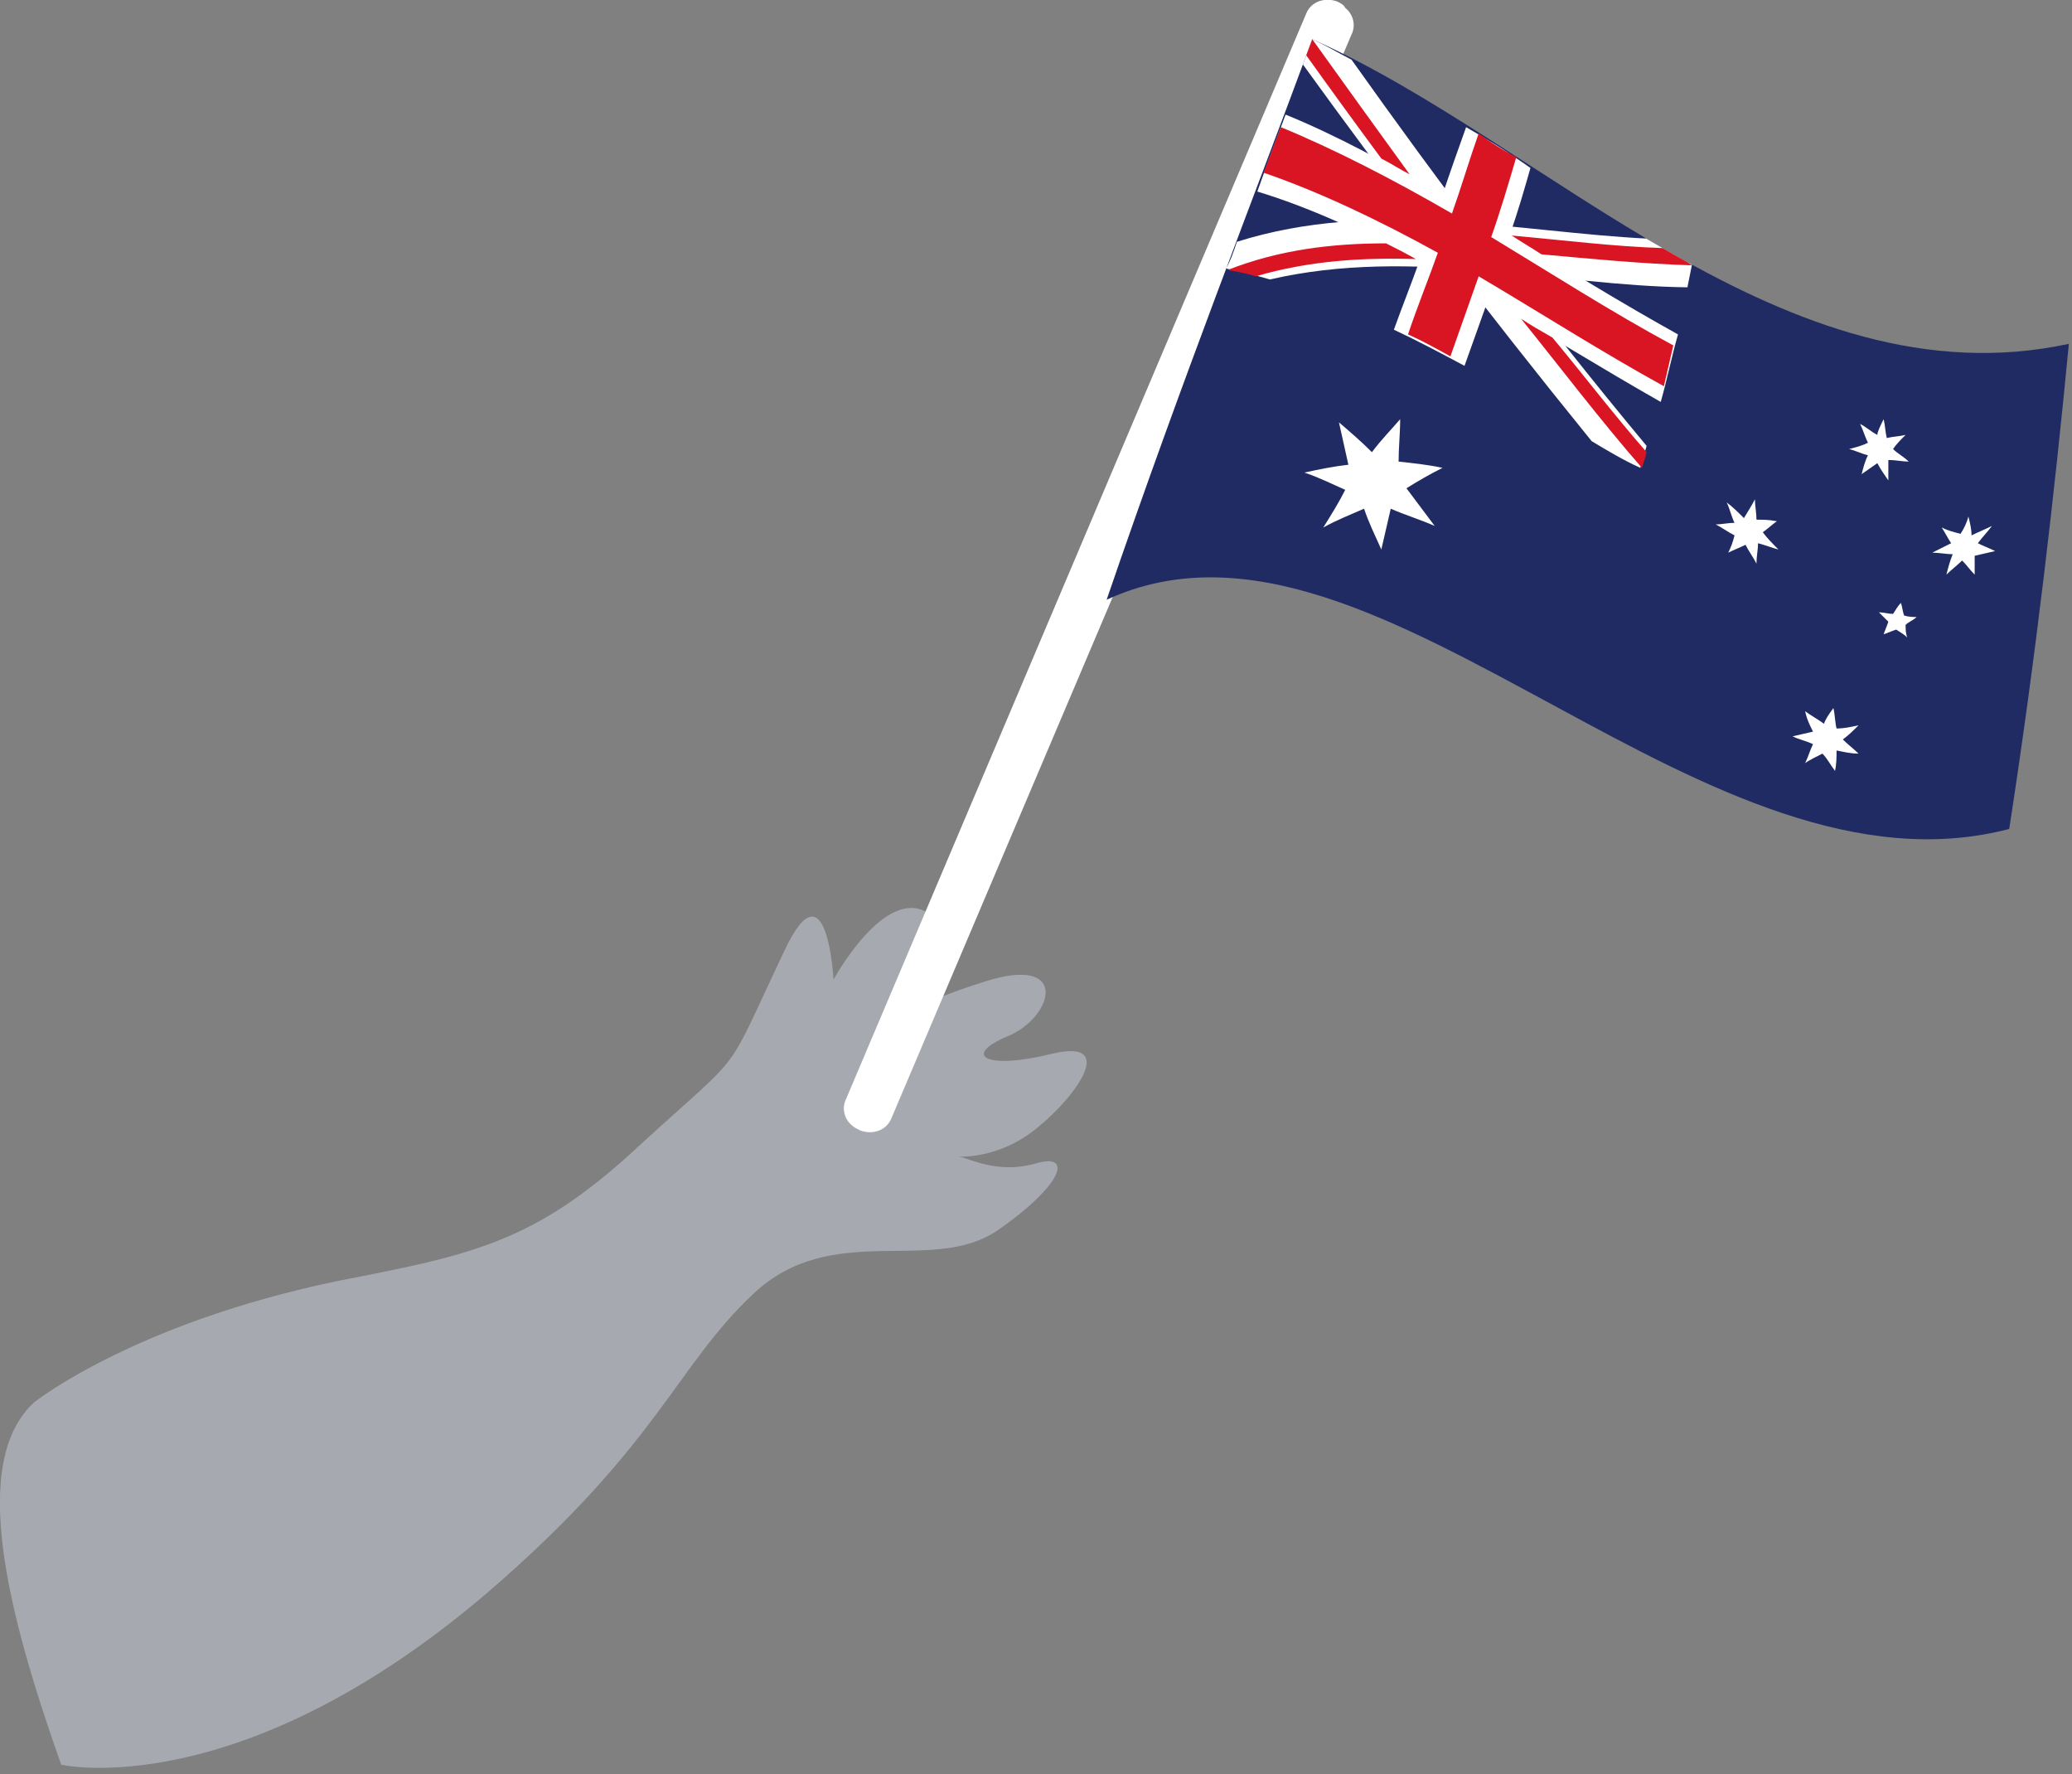 <svg xmlns="http://www.w3.org/2000/svg" xmlns:xlink="http://www.w3.org/1999/xlink" viewBox="0 0 132 113"><rect x="0" y="0" width="132" height="113" fill="#808080" stroke="none"/><style>.st3,.st4{clip-path:url(#SVGID_2_);fill:#fff}.st4{fill:#da1523}</style><path d="M3.9 112.4s11.3 2.6 27.2-11C42 92 43 87.1 48 82.4c5-4.7 11.3-1.2 15.5-4 4.2-2.9 4.9-5 2.5-4.3-2.4.7-4.2-.3-4.8-.4-.6-.1 1.9.3 4.4-1.5 2.5-1.8 5.9-6.1 1.5-5.1-4.4 1.1-5.8.1-2.9-1.1 2.9-1.2 4-5.2-1.4-3.5-5.4 1.7-3.9 2-5.4 1.8-1.3-.2 4.4-4.4 1.8-6.1-2.8-1.9-6.1 4.2-6.1 4.2s-.4-7.6-3.1-1.9c-4 8.4-2.3 6.1-9.2 12.4-6.3 5.9-10.2 6.9-17.8 8.4-14 2.6-20.8 8-20.8 8-4.2 3.8-1.7 13.5 1.7 23.1" fill="#a6aab0"/><path d="M85.2.1c-.8-.3-1.7 0-2 .8L53.9 70c-.3.6-.1 1.3.4 1.7.1.1.3.2.5.3.8.3 1.7 0 2-.8l29.3-69c.3-.6.1-1.3-.4-1.7-.1-.2-.3-.3-.5-.4" fill="#fff"/><defs><path id="SVGID_1_" d="M70.5 38.2c8.9-4.1 18.6 1.4 28.8 6.9 9.4 5.1 19.1 10.2 28.7 7.7 1.7-11 2.9-21.5 3.8-30.9-18.1 3.9-33.3-12.8-48.2-19.4-3.8 10.3-8.2 21.4-13.1 35.7"/></defs><clipPath id="SVGID_2_"><use xlink:href="#SVGID_1_" overflow="visible"/></clipPath><path d="M70.5 38.2c17.1-7.9 37.4 19.9 57.5 14.6 1.7-11 2.9-21.5 3.8-30.9-18.1 3.9-33.3-12.8-48.2-19.4-3.8 10.3-8.2 21.4-13.1 35.7" clip-path="url(#SVGID_2_)" fill="#1f2b62"/><path class="st3" d="M89.2 26.7c0 .9-.1 1.8-.1 2.7.9.1 1.9.2 2.8.4-.8.4-1.5.8-2.3 1.3l1.8 2.4c-.9-.4-1.9-.7-2.8-1.1-.2.9-.4 1.7-.6 2.6-.4-.9-.8-1.7-1.1-2.6-.9.4-1.7.7-2.6 1.2.5-.8 1-1.6 1.4-2.4-.9-.4-1.7-.8-2.6-1.1.9-.2 1.9-.4 2.8-.5l-.6-2.7c.7.6 1.4 1.2 2.1 1.9.6-.8 1.2-1.4 1.8-2.1M116.8 45.1c.1.4.1.9.2 1.3.5 0 .9-.1 1.4-.2-.3.3-.6.6-1 .9.3.3.7.6 1 .9-.5 0-.9-.1-1.4-.2 0 .4 0 .9-.1 1.3-.3-.4-.5-.8-.8-1.1-.4.2-.8.4-1.1.6.2-.4.3-.8.5-1.2-.4-.2-.9-.3-1.3-.5.4-.1.9-.2 1.3-.3-.2-.4-.4-.8-.5-1.3.4.3.8.5 1.2.8.1-.3.3-.6.6-1M111.8 31.8c0 .4.1.9.1 1.3.4 0 .8 0 1.3.1-.3.2-.6.5-.9.7.3.4.6.7 1 1.1-.4-.1-.9-.3-1.3-.4 0 .4-.1.8-.1 1.3-.2-.4-.5-.8-.7-1.2-.4.2-.7.3-1.1.5.2-.4.3-.7.4-1.1-.4-.2-.8-.5-1.2-.7.4 0 .8-.1 1.2-.1-.2-.4-.3-.9-.5-1.3.4.3.7.6 1.1 1 .3-.5.5-.8.7-1.2M120 26.7c.1.4.1.8.2 1.2.4-.1.8-.1 1.2-.2-.3.3-.6.6-.8.9.3.3.7.5 1 .8-.4 0-.8-.1-1.3-.1v1.3c-.2-.3-.5-.7-.7-1.1-.3.2-.7.5-1 .7.1-.4.2-.8.4-1.2-.4-.1-.8-.3-1.2-.4.4-.1.8-.2 1.2-.4-.2-.4-.3-.8-.5-1.2.4.2.7.5 1.1.7 0-.2.2-.6.4-1M125.4 32.9c.1.4.2.8.2 1.2.4-.2.9-.4 1.3-.6-.3.4-.6.7-.9 1.1.4.2.7.3 1.1.5-.4.1-.9.2-1.3.3v1.2c-.3-.3-.5-.6-.8-.9-.3.3-.7.6-1 .9.1-.4.2-.8.4-1.3-.4 0-.9-.1-1.3-.1l1.2-.6c-.2-.3-.4-.7-.6-1 .4.2.8.3 1.2.4.2-.3.4-.7.5-1.1M121.1 38.4c.1.3.1.5.2.8.3.1.6.1.8.1-.2.2-.5.3-.7.5 0 .3 0 .5.1.8-.2-.2-.4-.3-.7-.5-.3.1-.5.2-.8.3.1-.3.2-.5.3-.8l-.6-.6c.3 0 .6.1.9.1.2-.3.3-.5.5-.7M93.4 8.1c-.5 1.4-1 2.8-1.5 4.3-3.5-2-6.8-3.8-10-5.1-.6 1.6-1.2 3.2-1.8 4.9 3.3 1 6.8 2.6 10.3 4.5-.5 1.4-1.1 2.9-1.6 4.3 1.5.7 3 1.5 4.5 2.3l1.5-4.2c3.6 2.1 7.3 4.4 11 6.5.4-1.4.7-2.9 1.1-4.3-3.6-2-7.2-4.2-10.7-6.4.5-1.4.9-2.8 1.3-4.2-1.4-1-2.7-1.8-4.1-2.6"/><path class="st3" d="M83.6 2.5c-.2.5-.4 1-.6 1.6 5.2 7.2 11.5 15.5 18.4 24 1 .6 2 1.2 3.1 1.7.1-.5.3-1 .4-1.4-7-8.4-13.4-17-18.8-24.6-.8-.4-1.6-.9-2.5-1.3"/><path class="st3" d="M105 15.2c-8.3-.4-17.3-2.6-26.2.2-.2.6-.4 1.2-.7 1.7.9.2 1.8.4 2.8.7 9.1-2.1 18.2.4 26.6.5l.3-1.5c-.9-.5-1.9-1-2.8-1.6"/><path class="st4" d="M94.2 8.5c-.6 1.7-1.1 3.4-1.7 5.1-3.8-2.2-7.5-4.1-10.9-5.5-.4 1-.7 1.9-1.1 2.9 3.5 1.2 7.3 3 11.1 5.1-.6 1.7-1.3 3.4-1.9 5.2.9.4 1.8.9 2.7 1.4l1.8-5.1c3.9 2.3 7.8 4.8 11.8 7 .2-.9.4-1.7.6-2.6-3.9-2.1-7.8-4.6-11.6-6.9.6-1.7 1.1-3.4 1.6-5.1-.8-.4-1.6-.9-2.4-1.5"/><path class="st4" d="M83.6 2.5c-.1.3-.3.7-.4 1 1.5 2.1 3.1 4.3 4.8 6.6.6.3 1.2.7 1.8 1-2.1-2.9-4.2-5.8-6.2-8.6m22.3 13.3c-3.1-.1-6.3-.5-9.6-.8.6.4 1.3.8 1.9 1.2 3.3.3 6.4.6 9.6.7-.6-.4-1.2-.8-1.9-1.1M88.3 15.5c-3.4 0-6.8.4-10.1 1.7.6.1 1.2.2 1.8.4 3.4-1 6.8-1.2 10.2-1.1-.7-.4-1.3-.7-1.9-1m8.6 4.8c2.5 3.1 5 6.4 7.7 9.5.1-.3.2-.6.3-1-2.1-2.4-4-4.9-6-7.3-.7-.4-1.4-.8-2-1.2"/></svg>